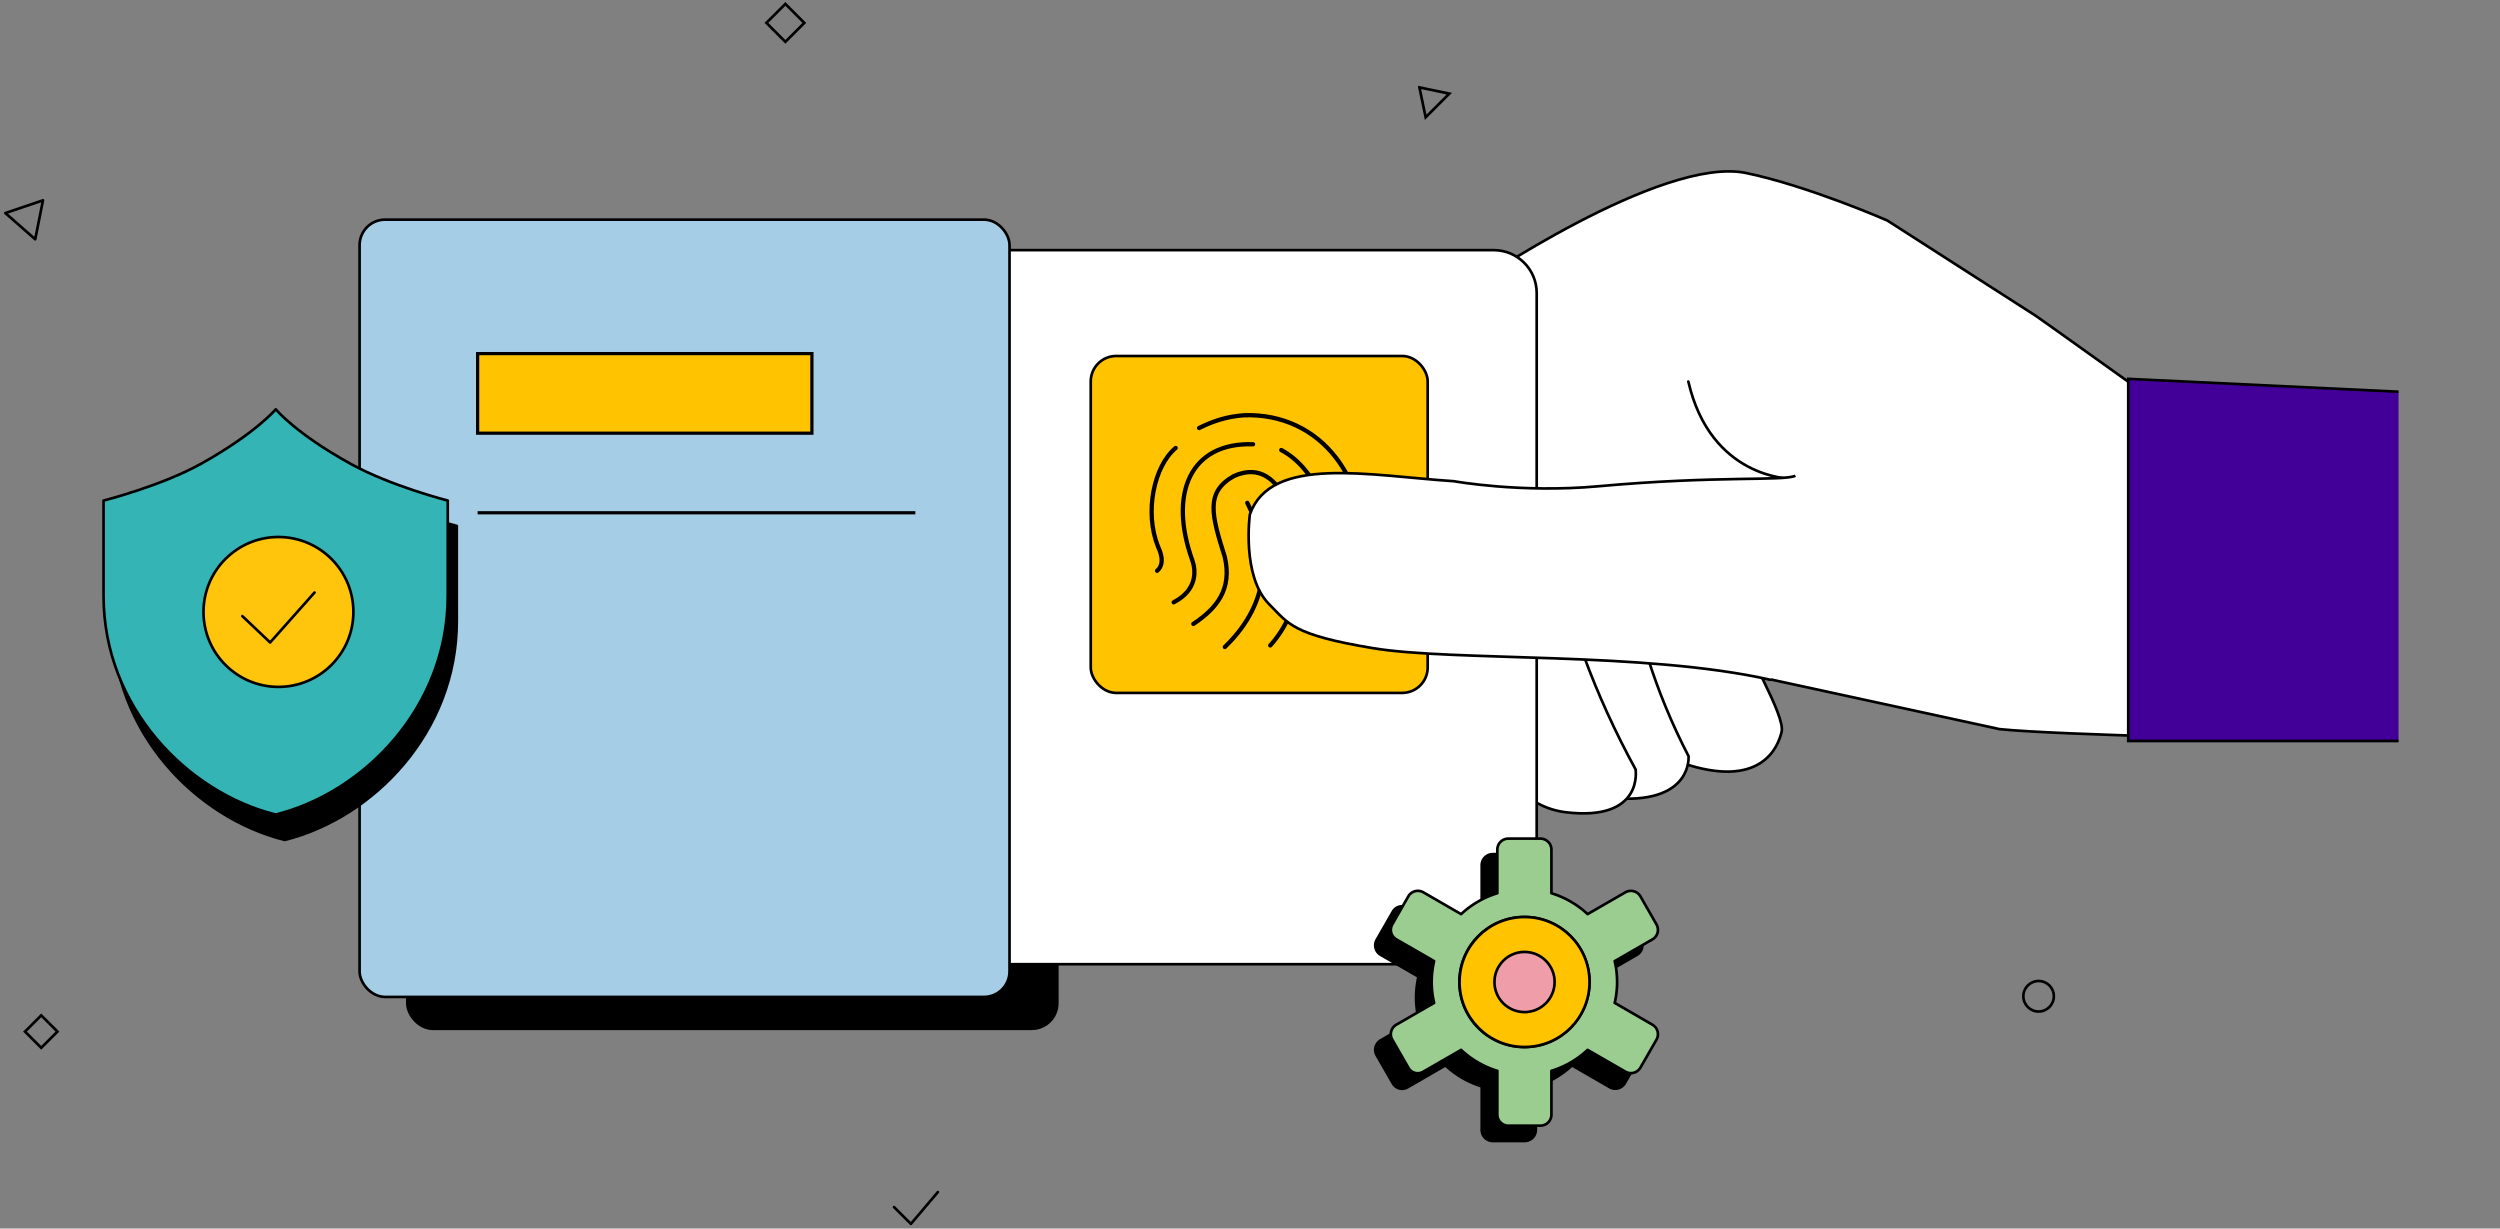<svg width="466" height="229" viewBox="0 0 466 229" fill="none" xmlns="http://www.w3.org/2000/svg">
  <rect x="0" y="0" width="466" height="229" fill="#808080" stroke="none"/>
  <rect x="75.928" y="46.876" width="121.149" height="144.885" rx="4.75" fill="#000" stroke="#000" stroke-width=".5"/>
  <path d="m299.691 120.06 73.025 15.85c10.821 1.123 53.796 1.968 53.796 1.968l-9.601-52.908c-11.72-7.459-28.32-19.715-37.472-26.122l-27.651-17.747s-14.678-6.427-26.312-8.851c-15.746-3.28-51.175 20.995-51.175 20.995v40.02l19.686 11.915c-.226 2.876 5.704 14.88 5.704 14.88Z" fill="#fff" stroke="#000" stroke-width=".5"/>
  <path d="M315.582 96.088c-4.799-3.848-10.716-5.592-15.842-4.67-6.331.751-10.337 7.29-6.148 20.591 2.612 8.309 8.059 26.102 19.983 30.221 14.626 4.957 17.864-2.896 18.526-5.853.663-2.957-6.413-14.756-9.779-22.68" fill="#fff"/>
  <path d="M315.582 96.088c-4.799-3.848-10.716-5.592-15.842-4.67-6.331.751-10.337 7.29-6.148 20.591 2.612 8.309 8.059 26.102 19.983 30.221 14.626 4.957 17.864-2.896 18.526-5.853.663-2.957-6.413-14.756-9.779-22.68" stroke="#000" stroke-width=".5" stroke-linecap="round" stroke-linejoin="round"/>
  <path d="M314.749 140.956c-3.119-6.026-5.673-12.21-7.628-18.468-4.437-12.806-2.579-13.721-3.872-16.828-1.921-4.874-9.625-8.24-14.544-7.208-7.126 2.474-10.592 9.588-8.423 17.294 2.702 11.324 7.463 32.321 21.358 33.087 13.895.765 13.109-7.877 13.109-7.877Z" fill="#fff" stroke="#000" stroke-width=".5"/>
  <path d="M304.87 143.411c-3.796-6.941-7.023-14.019-9.64-21.142-5.794-14.633-3.91-15.514-5.556-19.063-2.425-5.554-10.798-9.852-15.867-8.986-7.255 2.302-10.264 10.032-7.313 18.792 3.828 12.841 10.648 36.612 25.32 38.386 14.672 1.774 13.056-7.987 13.056-7.987Z" fill="#fff" stroke="#000" stroke-width=".5"/>
  <path d="M278.113 148.8a116.794 116.794 0 0 1-3.872-19.9c-1.822-13.68.212-14.343-.445-17.693-1.372-5.608-6.689-9.768-12.111-9.477-8.322 1.068-13.949 8.067-13.529 16.827.395 11.92 2.98 32.967 15.187 36.335 12.207 3.369 14.77-6.092 14.77-6.092Z" fill="#fff" stroke="#000" stroke-width=".5"/>
  <path d="M333.804 89.231s-14.916 0-19.1-18.112" stroke="#000" stroke-width=".5" stroke-linecap="round" stroke-linejoin="round"/>
  <path d="m447.084 73.02-50.38-2.401.001 67.497h50.378" fill="#430099"/>
  <path d="m447.084 73.02-50.38-2.401.001 67.497h50.378" stroke="#000" stroke-width=".5"/>
  <rect width="186.665" height="133.1" rx="8" transform="matrix(-1 0 0 1 286.44 46.626)" fill="#fff" stroke="#000" stroke-width=".5"/>
  <rect x="203.315" y="66.354" width="62.804" height="62.804" rx="4.75" fill="#FFC300" stroke="#000" stroke-width=".5"/>
  <path d="M219.139 83.504c-4.049 3.396-5.853 11.993-3.281 18.384.153.364 1.554 3.032-.173 4.509M254.044 107.164c2.073-18.134-8.098-30.223-22.125-29.763-3.282.23-5.911 1.133-8.405 2.38M232.495 93.731c4.279 8.367 4.74 18.269-4.184 26.866M242.032 106.972c-.307 5.834-2.379 10.152-5.258 13.337" stroke="#000" stroke-width=".8" stroke-miterlimit="10" stroke-linecap="round"/>
  <path d="M242.262 102.29c-.154-.978-2.284-17.98-12.243-13.567-5.412 3.013-4.165 7.312-1.727 15.064 1.439 6.083-1.536 9.653-5.853 12.512" stroke="#000" stroke-width=".8" stroke-miterlimit="10" stroke-linecap="round"/>
  <path d="M218.774 112.269c4.414-2.284 4.164-5.91 3.473-7.829-4.49-12.512-.326-22.03 11.322-21.627M247.155 113.651c4.414-11.514-.461-25.676-8.328-29.763" stroke="#000" stroke-width=".8" stroke-miterlimit="10" stroke-linecap="round"/>
  <path d="M334.661 88.673c-2.152 1.054-14.434-.06-36.741 1.968-14.433 1.312-26.898-.94-26.898-.94-15.747-1.028-34.117-4.965-38.052 6.188 0 0-1.581 11.561 3.612 16.753 3.623 3.623 4.26 5.673 19.35 8.178 15.091 2.506 50.73.588 74.17 5.916" fill="#fff"/>
  <path d="M334.661 88.673c-2.152 1.054-14.434-.06-36.741 1.968-14.433 1.312-26.898-.94-26.898-.94-15.747-1.028-34.117-4.965-38.052 6.188 0 0-1.581 11.561 3.612 16.753 3.623 3.623 4.26 5.673 19.35 8.178 15.091 2.506 50.73.588 74.17 5.916" stroke="#000" stroke-width=".5"/>
  <rect x="67.027" y="40.941" width="121.149" height="144.885" rx="4.75" fill="#A5CDE6" stroke="#000" stroke-width=".5"/>
  <path d="M67.062 91.196C56.848 85.58 53.083 81.022 53.083 81.022s-3.765 4.492-13.968 10.174c-7.44 4.121-18.128 6.839-18.128 6.839v17.754c0 20.685 15.535 36.642 32.074 40.774 16.55-4.132 32.084-20.089 32.084-40.774V98.035s-10.642-2.718-18.083-6.84Z" fill="#000" stroke="#000" stroke-width=".5" stroke-linecap="round" stroke-linejoin="round"/>
  <path d="M65.38 86.47C55.166 80.855 51.4 76.296 51.4 76.296s-3.765 4.492-13.968 10.174c-7.44 4.121-18.128 6.839-18.128 6.839v17.754c0 20.685 15.535 36.642 32.074 40.774 16.55-4.132 32.085-20.089 32.085-40.774V93.309S72.82 90.59 65.38 86.469Z" fill="#34B4B4" stroke="#000" stroke-width=".5" stroke-linecap="round" stroke-linejoin="round"/>
  <circle cx="51.901" cy="114.067" r="13.97" fill="#FFC40C" stroke="#010101" stroke-width=".5" stroke-linecap="round" stroke-linejoin="round"/>
  <path d="m45.176 114.844 5.176 4.914 8.276-9.313" fill="#FFC40C"/>
  <path d="m45.176 114.844 5.176 4.914 8.276-9.313" stroke="#010101" stroke-width=".5" stroke-linecap="round" stroke-linejoin="round"/>
  <path d="M89.03 95.582h81.594H89.03Z" fill="#fff"/>
  <path d="M89.03 95.582h81.594" stroke="#000" stroke-width=".6"/>
  <path fill="#FFC300" stroke="#000" stroke-width=".6" d="M89.03 65.911h62.308v14.835H89.03z"/>
  <path transform="rotate(135.001 -34.47 98.361)" stroke="#000" stroke-width=".5" d="M0 0h4.275v4.275H0z"/>
  <path d="m166.653 225.003 3.137 3.129 5.021-5.919" stroke="#000" stroke-width=".5" stroke-linecap="round" stroke-linejoin="round"/>
  <circle cx="379.995" cy="185.703" stroke="#000" stroke-width=".5" r="2.844"/>
  <path clip-rule="evenodd" d="M8.012 37.34 1 39.714l5.564 4.888 1.448-7.26v0Z" stroke="#000" stroke-width=".5" stroke-linecap="round" stroke-linejoin="round"/>
  <path transform="rotate(135.001 74.078 33.182)" stroke="#000" stroke-width=".5" d="M0 0h4.996v4.996H0z"/>
  <path clip-rule="evenodd" d="m264.58 16.29 5.573 1.165-4.408 4.408-1.165-5.572Z" stroke="#000" stroke-width=".5"/>
  <path fill-rule="evenodd" clip-rule="evenodd" d="m264.408 189.841-7.043 4.075a2.053 2.053 0 0 0-.747 2.79l2.988 5.2a1.992 1.992 0 0 0 2.8.747l7.033-4.065a17.23 17.23 0 0 0 6.755 3.916v8.119c0 1.134.919 2.052 2.052 2.052h5.978a2.062 2.062 0 0 0 2.052-2.052v-8.119a17.182 17.182 0 0 0 6.744-3.916l7.044 4.065a2.042 2.042 0 0 0 2.799-.747l2.989-5.2a2.045 2.045 0 0 0-.747-2.8l-7.034-4.065a17.137 17.137 0 0 0 0-7.79l7.034-4.065a2.045 2.045 0 0 0 .747-2.799l-2.989-5.211a2.046 2.046 0 0 0-2.799-.747l-7.044 4.055a17.366 17.366 0 0 0-6.744-3.895v-8.12a2.052 2.052 0 0 0-2.052-2.052h-5.978a2.052 2.052 0 0 0-2.052 2.052v8.12a17.422 17.422 0 0 0-6.755 3.895l-7.033-4.055a1.995 1.995 0 0 0-2.8.747l-2.988 5.211a2.051 2.051 0 0 0 .747 2.799l7.043 4.065a17.165 17.165 0 0 0 0 7.79Zm28.981-3.891c.004 6.694-5.42 12.125-12.114 12.13h-.01c-6.694-.005-12.119-5.43-12.125-12.124 0-6.695 5.427-12.122 12.121-12.124 6.695-.002 12.124 5.423 12.128 12.118Z" fill="#000"/>
  <path d="m257.365 193.916-.126-.216h.001l.125.216Zm7.043-4.075.244-.056a.25.25 0 0 1-.118.273l-.126-.217Zm-7.79 6.865-.217.124.217-.124Zm2.988 5.2.217-.125.003.006-.22.119Zm1.239.977.065-.242-.065.242Zm1.561-.23-.131-.213.006-.003.125.216Zm7.033-4.065-.125-.216a.252.252 0 0 1 .297.034l-.172.182Zm6.755 3.916.073-.239a.25.25 0 0 1 .177.239h-.25Zm8.03 10.171.001.25h-.001v-.25Zm2.052-2.052h.25v.001l-.25-.001Zm0-8.119h-.25a.25.25 0 0 1 .177-.239l.073.239Zm6.744-3.916-.171-.182a.25.25 0 0 1 .296-.034l-.125.216Zm7.044 4.065.125-.216h.001l-.126.216Zm1.555.209-.064-.242.064.242Zm1.244-.956-.217-.125h.001l.216.125Zm2.989-5.2-.217-.125.001-.001.216.126Zm.209-1.556-.242.065.242-.065Zm-.956-1.244-.125.217.125-.217Zm-7.034-4.065-.125.217a.25.25 0 0 1-.118-.273l.243.056Zm0-7.79-.243.057a.251.251 0 0 1 .118-.274l.125.217Zm7.034-4.065-.125-.216v-.001l.125.217Zm.747-2.799-.216.126-.001-.002.217-.124Zm-2.989-5.211.217-.124-.217.124Zm-2.799-.747.126.216-.001.001-.125-.217Zm-7.044 4.055.125.217a.25.25 0 0 1-.295-.034l.17-.183Zm-6.744-3.895-.073.239a.252.252 0 0 1-.177-.239h.25Zm-10.082 0h.25a.25.25 0 0 1-.177.239l-.073-.239Zm-6.755 3.895.171.183a.25.25 0 0 1-.295.034l.124-.217Zm-7.033-4.055-.125.217-.006-.004.131-.213Zm-1.561-.23-.064-.241.064.241Zm-1.239.977.22.119-.003.006-.217-.125Zm-2.988 5.211.217.124-.001.001-.216-.125Zm.747 2.799-.125.217-.001-.001.126-.216Zm7.043 4.065.125-.217a.25.25 0 0 1 .119.274l-.244-.057Zm16.867 16.029v.25-.25Zm12.114-12.13h-.25.25Zm-12.124 12.13v.25-.25Zm-12.125-12.124h-.25.25Zm12.121-12.124v-.25.25ZM257.24 193.7l7.043-4.075.251.433-7.044 4.075-.25-.433Zm-.839 3.13a2.303 2.303 0 0 1 .838-3.13l.252.432a1.803 1.803 0 0 0-.656 2.45l-.434.248Zm2.989 5.201-2.989-5.201.434-.249 2.988 5.2-.433.25Zm1.391 1.094a2.241 2.241 0 0 1-1.394-1.1l.439-.238c.229.422.62.731 1.084.854l-.129.484Zm1.756-.259a2.243 2.243 0 0 1-1.756.259l.129-.484c.463.124.957.051 1.365-.201l.262.426Zm7.027-4.061-7.033 4.065-.25-.433 7.033-4.065.25.433Zm6.557 3.938a17.476 17.476 0 0 1-6.853-3.972l.343-.365a16.971 16.971 0 0 0 6.656 3.859l-.146.478Zm-.177 7.88v-8.119h.5v8.119h-.5Zm2.302 2.302a2.302 2.302 0 0 1-2.302-2.302h.5c0 .995.807 1.802 1.802 1.802v.5Zm5.978 0h-5.978v-.5h5.978v.5Zm2.302-2.301a2.312 2.312 0 0 1-2.301 2.301l-.003-.5a1.812 1.812 0 0 0 1.804-1.803l.5.002Zm0-8.12v8.119h-.5v-8.119h.5Zm6.666-3.733a17.438 17.438 0 0 1-6.843 3.972l-.146-.478a16.926 16.926 0 0 0 6.646-3.859l.343.365Zm6.747 4.099-7.044-4.065.25-.433 7.044 4.065-.25.433Zm1.744.233a2.286 2.286 0 0 1-1.745-.234l.252-.432c.412.241.903.307 1.365.183l.128.483Zm1.397-1.073c-.304.53-.807.916-1.397 1.073l-.128-.483a1.788 1.788 0 0 0 1.091-.839l.434.249Zm2.989-5.2-2.989 5.201-.433-.25 2.988-5.2.434.249Zm.233-1.744a2.29 2.29 0 0 1-.234 1.745l-.432-.251c.24-.413.306-.904.183-1.365l.483-.129Zm-1.073-1.397c.53.304.916.807 1.073 1.397l-.483.129a1.793 1.793 0 0 0-.839-1.092l.249-.434Zm-7.033-4.064 7.034 4.065-.25.433-7.034-4.065.25-.433Zm.119-7.631a17.41 17.41 0 0 1 0 7.904l-.487-.113a16.898 16.898 0 0 0 0-7.677l.487-.114Zm6.915-3.791-7.034 4.064-.25-.433 7.034-4.064.25.433Zm1.072-1.397a2.289 2.289 0 0 1-1.073 1.397l-.249-.434c.414-.237.716-.63.839-1.092l.483.129Zm-.234-1.745a2.29 2.29 0 0 1 .234 1.745l-.483-.129a1.792 1.792 0 0 0-.183-1.364l.432-.252Zm-2.988-5.209 2.989 5.21-.434.249-2.989-5.21.434-.249Zm-1.397-1.073c.59.157 1.093.544 1.397 1.073l-.434.249a1.788 1.788 0 0 0-1.091-.839l.128-.483Zm-1.745.234a2.29 2.29 0 0 1 1.745-.234l-.128.483a1.794 1.794 0 0 0-1.365.183l-.252-.432Zm-7.042 4.054 7.043-4.054.25.433-7.044 4.055-.249-.434Zm-6.547-3.917a17.626 17.626 0 0 1 6.842 3.951l-.341.366a17.131 17.131 0 0 0-6.647-3.839l.146-.478Zm.177-7.881v8.12h-.5v-8.12h.5Zm-2.302-2.302a2.302 2.302 0 0 1 2.302 2.302h-.5c0-.995-.807-1.802-1.802-1.802v-.5Zm-5.978 0h5.978v.5h-5.978v-.5Zm-2.302 2.302a2.302 2.302 0 0 1 2.302-2.302v.5c-.995 0-1.802.807-1.802 1.802h-.5Zm0 8.12v-8.12h.5v8.12h-.5Zm-6.675 3.712a17.665 17.665 0 0 1 6.852-3.951l.146.478a17.162 17.162 0 0 0-6.657 3.839l-.341-.366Zm-6.738-4.088 7.033 4.054-.249.434-7.034-4.055.25-.433Zm-1.75-.255a2.239 2.239 0 0 1 1.756.259l-.262.425a1.741 1.741 0 0 0-1.365-.201l-.129-.483Zm-1.394 1.099a2.24 2.24 0 0 1 1.394-1.099l.129.483a1.747 1.747 0 0 0-1.084.854l-.439-.238Zm-2.986 5.205 2.989-5.21.433.249-2.988 5.21-.434-.249Zm.838 3.14a2.303 2.303 0 0 1-.838-3.14l.433.25a1.802 1.802 0 0 0 .657 2.458l-.252.432Zm7.044 4.065-7.043-4.064.25-.433 7.043 4.064-.25.433Zm-.118 7.631a17.381 17.381 0 0 1 0-7.904l.487.114a16.898 16.898 0 0 0 0 7.677l-.487.113Zm17.109 7.932c6.557-.005 11.869-5.324 11.865-11.88l.5-.001c.004 6.833-5.531 12.376-12.364 12.381l-.001-.5Zm-.009 0h.01v.5h-.01v-.5Zm-11.875-11.874c.006 6.556 5.319 11.869 11.875 11.874v.5c-6.832-.005-12.369-5.542-12.375-12.374h.5Zm11.871-11.874c-6.556.002-11.871 5.317-11.871 11.874h-.5c0-6.833 5.539-12.372 12.371-12.374v.5Zm11.878 11.868c-.004-6.557-5.321-11.87-11.878-11.868v-.5c6.833-.002 12.374 5.535 12.378 12.367l-.5.001Z" fill="#000"/>
  <path d="m260.274 191.007 7.043-4.065a17.137 17.137 0 0 1 0-7.79l-7.043-4.055a2.051 2.051 0 0 1-.747-2.799l2.988-5.221a2.053 2.053 0 0 1 2.8-.747l7.033 4.065a17.302 17.302 0 0 1 6.755-3.896v-8.119a2.054 2.054 0 0 1 2.052-2.062h5.977a2.062 2.062 0 0 1 2.053 2.062v8.119a17.273 17.273 0 0 1 6.744 3.896l7.044-4.065a2.062 2.062 0 0 1 2.799.747l2.989 5.221a2.042 2.042 0 0 1-.747 2.799l-7.034 4.055a17.137 17.137 0 0 1 0 7.79l7.034 4.065a2.042 2.042 0 0 1 .747 2.799l-2.989 5.201a2.045 2.045 0 0 1-2.799.747l-7.044-4.055a17.167 17.167 0 0 1-6.744 3.906v8.169a2.062 2.062 0 0 1-2.053 2.052h-5.977a2.052 2.052 0 0 1-2.052-2.052v-8.169a17.215 17.215 0 0 1-6.755-3.906l-7.033 4.055a1.995 1.995 0 0 1-2.8-.747l-2.988-5.201a2.051 2.051 0 0 1 .747-2.799Z" fill="#9BCD91" stroke="#000" stroke-width=".5" stroke-linecap="round" stroke-linejoin="round"/>
  <path d="M284.174 195.171c6.693-.011 12.111-5.444 12.104-12.137-.007-6.694-5.438-12.115-12.131-12.111-6.693.003-12.118 5.431-12.118 12.124a12.122 12.122 0 0 0 12.145 12.124Z" fill="#32B4B4" stroke="#000" stroke-width=".5" stroke-linecap="round" stroke-linejoin="round"/>
  <circle cx="12.114" cy="12.114" r="12.114" transform="matrix(-1 0 0 1 296.288 170.933)" fill="#FFC300" stroke="#000" stroke-width=".5" stroke-linecap="round" stroke-linejoin="round"/>
  <circle cx="5.609" cy="5.609" r="5.609" transform="matrix(-1 0 0 1 289.782 177.438)" fill="#EF9EA9" stroke="#000" stroke-width=".5" stroke-linecap="round" stroke-linejoin="round"/>
</svg>
